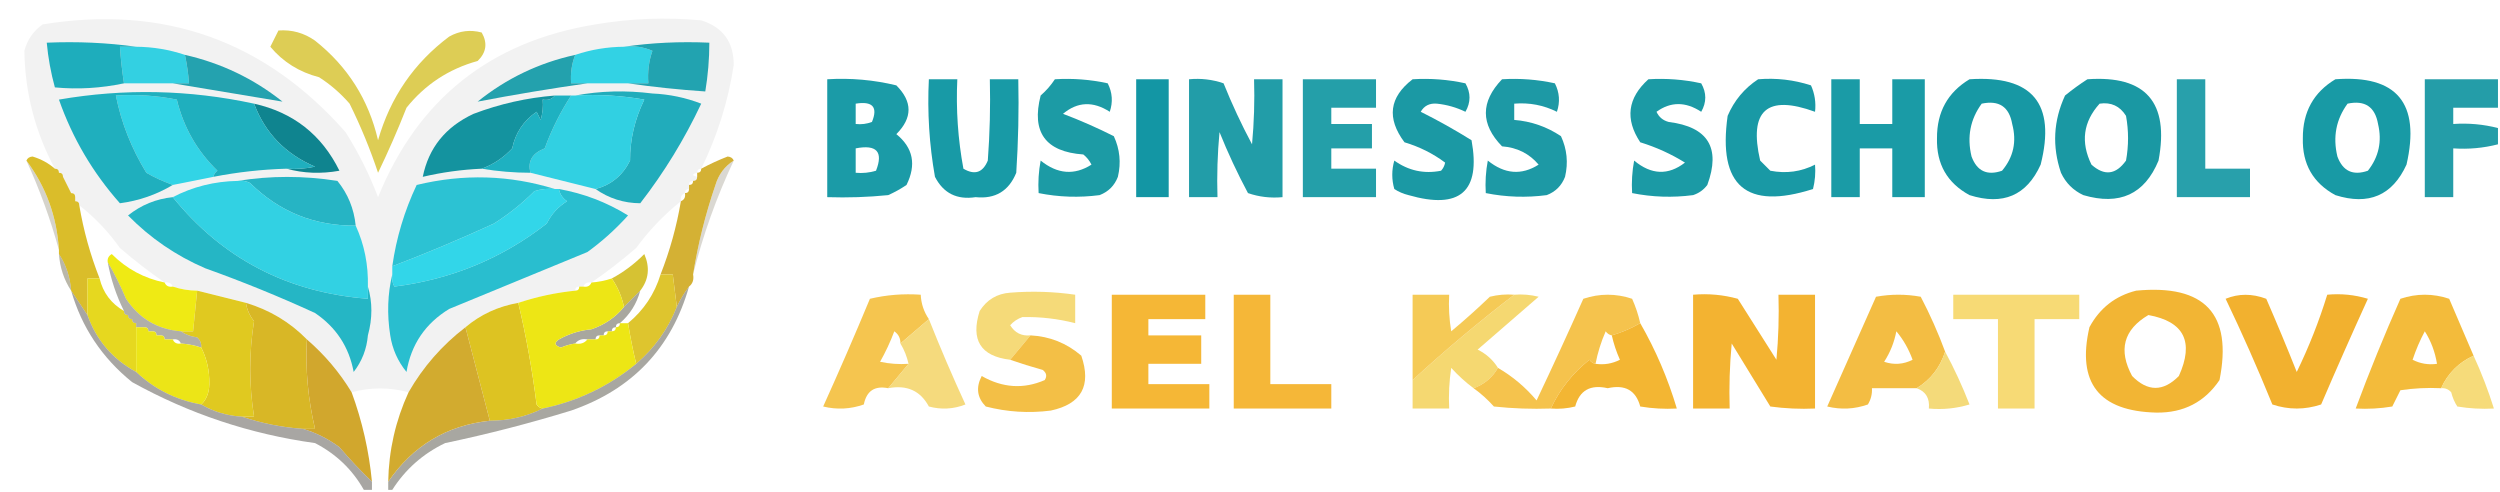 <?xml version="1.0" encoding="UTF-8"?> <svg xmlns="http://www.w3.org/2000/svg" xmlns:xlink="http://www.w3.org/1999/xlink" version="1.1" width="615px" height="121px" style="shape-rendering:geometricPrecision; text-rendering:geometricPrecision; image-rendering:optimizeQuality; fill-rule:evenodd; clip-rule:evenodd"><g><path style="opacity:0.051" fill="#000202" d="M 172.5,41.5 C 171.833,41.5 171.5,41.833 171.5,42.5C 170.167,42.833 170.167,43.167 171.5,43.5C 171.5,44.167 171.167,44.5 170.5,44.5C 169.833,44.5 169.5,44.833 169.5,45.5C 169.5,45.833 169.5,46.167 169.5,46.5C 168.833,46.5 168.5,46.833 168.5,47.5C 167.662,47.842 167.328,48.508 167.5,49.5C 163.336,52.832 159.669,56.665 156.5,61C 152.933,64.079 149.267,66.913 145.5,69.5C 144.508,69.328 143.842,69.662 143.5,70.5C 143.167,70.5 142.833,70.5 142.5,70.5C 141.833,70.5 141.5,70.833 141.5,71.5C 136.697,71.993 132.03,72.993 127.5,74.5C 122.557,75.361 118.224,77.361 114.5,80.5C 108.744,84.92 104.078,90.253 100.5,96.5C 95.819,95.238 91.152,95.238 86.5,96.5C 83.546,91.61 79.879,87.277 75.5,83.5C 71.333,79.244 66.333,76.244 60.5,74.5C 56.478,73.497 52.478,72.497 48.5,71.5C 46.435,71.483 44.435,71.15 42.5,70.5C 42.158,69.662 41.492,69.328 40.5,69.5C 36.733,66.913 33.067,64.079 29.5,61C 26.665,56.999 23.332,53.499 19.5,50.5C 19.5,49.833 19.167,49.5 18.5,49.5C 18.5,49.167 18.5,48.833 18.5,48.5C 18.5,47.833 18.167,47.5 17.5,47.5C 16.833,46.167 16.167,44.833 15.5,43.5C 15.5,42.833 15.167,42.5 14.5,42.5C 14.5,41.833 14.167,41.5 13.5,41.5C 8.636,32.414 6.136,22.747 6,12.5C 6.69,9.804 8.19,7.637 10.5,6C 40.318,1.159 65.151,9.993 85,32.5C 88.194,37.554 90.861,42.888 93,48.5C 102.821,24.356 120.654,10.189 146.5,6C 155.12,4.536 163.787,4.202 172.5,5C 177.846,6.684 180.513,10.351 180.5,16C 179.133,24.932 176.467,33.432 172.5,41.5 Z"></path></g><g><path style="opacity:0.862" fill="#15cbe0" d="M 33.5,11.5 C 37.618,11.53 41.618,12.197 45.5,13.5C 45.993,15.806 46.326,18.139 46.5,20.5C 45.167,20.5 43.833,20.5 42.5,20.5C 38.5,20.5 34.5,20.5 30.5,20.5C 30.037,17.518 29.704,14.518 29.5,11.5C 30.833,11.5 32.167,11.5 33.5,11.5 Z"></path></g><g><path style="opacity:0.865" fill="#15cde2" d="M 153.5,11.5 C 155.924,11.192 158.257,11.526 160.5,12.5C 159.607,15.084 159.274,17.751 159.5,20.5C 157.833,20.5 156.167,20.5 154.5,20.5C 151.167,20.5 147.833,20.5 144.5,20.5C 143.167,20.5 141.833,20.5 140.5,20.5C 140.298,18.05 140.631,15.717 141.5,13.5C 145.382,12.197 149.382,11.53 153.5,11.5 Z"></path></g><g><path style="opacity:0.905" fill="#0d9ba9" d="M 153.5,11.5 C 160.313,10.509 167.313,10.175 174.5,10.5C 174.495,14.534 174.162,18.534 173.5,22.5C 167,22.064 160.666,21.398 154.5,20.5C 156.167,20.5 157.833,20.5 159.5,20.5C 159.274,17.751 159.607,15.084 160.5,12.5C 158.257,11.526 155.924,11.192 153.5,11.5 Z"></path></g><g><path style="opacity:0.926" fill="#0fa8b8" d="M 33.5,11.5 C 32.167,11.5 30.833,11.5 29.5,11.5C 29.704,14.518 30.037,17.518 30.5,20.5C 24.822,21.704 19.156,22.037 13.5,21.5C 12.51,17.895 11.844,14.228 11.5,10.5C 19.019,10.175 26.352,10.508 33.5,11.5 Z"></path></g><g><path style="opacity:0.895" fill="#0d99a8" d="M 45.5,13.5 C 54.398,15.518 62.398,19.352 69.5,25C 60.43,23.488 51.43,21.988 42.5,20.5C 43.833,20.5 45.167,20.5 46.5,20.5C 46.326,18.139 45.993,15.806 45.5,13.5 Z"></path></g><g><path style="opacity:0.899" fill="#0d98a6" d="M 141.5,13.5 C 140.631,15.717 140.298,18.05 140.5,20.5C 141.833,20.5 143.167,20.5 144.5,20.5C 135.533,21.772 126.533,23.272 117.5,25C 124.577,19.295 132.577,15.462 141.5,13.5 Z"></path></g><g><path style="opacity:0.862" fill="#d8c53a" d="M 68.5,7.5 C 71.793,7.259 74.793,8.092 77.5,10C 85.526,16.359 90.692,24.526 93,34.5C 95.996,23.994 101.829,15.494 110.5,9C 113.03,7.578 115.697,7.245 118.5,8C 119.982,10.592 119.648,12.925 117.5,15C 110.416,16.957 104.583,20.79 100,26.5C 97.853,31.95 95.52,37.284 93,42.5C 91.057,36.672 88.724,31.005 86,25.5C 83.795,22.96 81.295,20.793 78.5,19C 73.618,17.735 69.618,15.235 66.5,11.5C 67.18,10.14 67.847,8.807 68.5,7.5 Z"></path></g><g><path style="opacity:0.948" fill="#0f96a2" d="M 203.5,19.5 C 209.262,19.149 214.928,19.649 220.5,21C 224.5,25 224.5,29 220.5,33C 224.638,36.353 225.471,40.52 223,45.5C 221.581,46.46 220.081,47.294 218.5,48C 213.511,48.499 208.511,48.666 203.5,48.5C 203.5,38.833 203.5,29.167 203.5,19.5 Z M 210.5,25.5 C 214.676,24.831 216.009,26.331 214.5,30C 213.207,30.49 211.873,30.657 210.5,30.5C 210.5,28.833 210.5,27.167 210.5,25.5 Z M 210.5,36.5 C 215.667,35.492 217.334,37.325 215.5,42C 213.866,42.493 212.199,42.66 210.5,42.5C 210.5,40.5 210.5,38.5 210.5,36.5 Z"></path></g><g><path style="opacity:0.945" fill="#0f95a0" d="M 259.5,19.5 C 263.902,19.228 268.235,19.561 272.5,20.5C 273.647,22.765 273.814,25.098 273,27.5C 268.896,24.844 265.063,25.011 261.5,28C 265.743,29.606 269.91,31.439 274,33.5C 275.483,36.702 275.817,40.036 275,43.5C 274.167,45.667 272.667,47.167 270.5,48C 265.463,48.663 260.463,48.496 255.5,47.5C 255.336,44.813 255.503,42.146 256,39.5C 260.127,42.839 264.294,43.172 268.5,40.5C 268.023,39.522 267.357,38.689 266.5,38C 257.176,37.347 253.676,32.513 256,23.5C 257.376,22.295 258.542,20.962 259.5,19.5 Z"></path></g><g><path style="opacity:0.952" fill="#1094a0" d="M 347.5,19.5 C 351.902,19.228 356.235,19.561 360.5,20.5C 361.833,22.833 361.833,25.167 360.5,27.5C 358.283,26.428 355.95,25.761 353.5,25.5C 351.681,25.342 350.348,26.009 349.5,27.5C 353.742,29.613 357.908,31.947 362,34.5C 364.305,47.134 359.139,51.634 346.5,48C 345.234,47.691 344.067,47.191 343,46.5C 342.333,44.167 342.333,41.833 343,39.5C 346.479,41.994 350.313,42.827 354.5,42C 355.022,41.439 355.355,40.772 355.5,40C 352.532,37.777 349.198,36.11 345.5,35C 341.083,29.087 341.75,23.921 347.5,19.5 Z"></path></g><g><path style="opacity:0.942" fill="#1094a0" d="M 369.5,19.5 C 373.902,19.228 378.235,19.561 382.5,20.5C 383.647,22.765 383.814,25.098 383,27.5C 379.715,25.863 376.215,25.196 372.5,25.5C 372.5,26.833 372.5,28.167 372.5,29.5C 376.685,29.837 380.519,31.171 384,33.5C 385.483,36.702 385.817,40.036 385,43.5C 384.167,45.667 382.667,47.167 380.5,48C 375.463,48.663 370.463,48.496 365.5,47.5C 365.336,44.813 365.503,42.146 366,39.5C 370.127,42.839 374.294,43.172 378.5,40.5C 376.205,37.779 373.205,36.279 369.5,36C 364.195,30.546 364.195,25.046 369.5,19.5 Z"></path></g><g><path style="opacity:0.949" fill="#0f95a0" d="M 405.5,19.5 C 409.902,19.228 414.235,19.561 418.5,20.5C 419.833,22.833 419.833,25.167 418.5,27.5C 414.654,24.977 410.987,24.977 407.5,27.5C 408.09,28.799 409.09,29.632 410.5,30C 420.187,31.211 423.354,36.377 420,45.5C 419.097,46.701 417.931,47.535 416.5,48C 411.463,48.663 406.463,48.496 401.5,47.5C 401.336,44.813 401.503,42.146 402,39.5C 406.216,43.022 410.383,43.189 414.5,40C 411.11,37.89 407.443,36.223 403.5,35C 399.717,29.29 400.383,24.123 405.5,19.5 Z"></path></g><g><path style="opacity:0.954" fill="#0f95a1" d="M 432.5,19.5 C 436.967,19.133 441.3,19.633 445.5,21C 446.423,23.041 446.756,25.207 446.5,27.5C 434.653,23.18 430.153,27.18 433,39.5C 433.833,40.333 434.667,41.167 435.5,42C 439.405,42.751 443.071,42.251 446.5,40.5C 446.662,42.527 446.495,44.527 446,46.5C 429.566,51.74 422.566,45.74 425,28.5C 426.614,24.723 429.114,21.723 432.5,19.5 Z"></path></g><g><path style="opacity:0.961" fill="#0f95a1" d="M 484.5,19.5 C 499.974,18.473 505.807,25.473 502,40.5C 498.571,48.1 492.738,50.6 484.5,48C 479.005,45.016 476.338,40.349 476.5,34C 476.467,27.557 479.134,22.724 484.5,19.5 Z M 487.5,25.5 C 491.757,24.597 494.257,26.264 495,30.5C 496.151,34.829 495.318,38.662 492.5,42C 488.834,43.271 486.334,42.104 485,38.5C 483.842,33.694 484.676,29.36 487.5,25.5 Z"></path></g><g><path style="opacity:0.957" fill="#10939f" d="M 513.5,19.5 C 527.853,18.485 533.686,25.152 531,39.5C 527.586,47.785 521.419,50.619 512.5,48C 510,46.833 508.167,45 507,42.5C 504.801,36.024 505.135,29.691 508,23.5C 509.812,22.023 511.645,20.69 513.5,19.5 Z M 516.5,25.5 C 519.325,25.081 521.491,26.081 523,28.5C 523.667,32.167 523.667,35.833 523,39.5C 520.504,43.002 517.671,43.335 514.5,40.5C 511.798,34.976 512.464,29.976 516.5,25.5 Z"></path></g><g><path style="opacity:0.958" fill="#0f96a2" d="M 574.5,19.5 C 589.642,18.373 595.475,25.373 592,40.5C 588.527,48.095 582.694,50.595 574.5,48C 569.003,45.012 566.337,40.346 566.5,34C 566.466,27.56 569.132,22.727 574.5,19.5 Z M 577.5,25.5 C 581.757,24.597 584.257,26.264 585,30.5C 586.011,34.781 585.177,38.614 582.5,42C 578.834,43.271 576.334,42.104 575,38.5C 573.842,33.694 574.676,29.36 577.5,25.5 Z"></path></g><g><path style="opacity:0.96" fill="#0f96a2" d="M 228.5,19.5 C 230.833,19.5 233.167,19.5 235.5,19.5C 235.152,26.906 235.652,34.239 237,41.5C 239.776,43.14 241.776,42.473 243,39.5C 243.5,32.842 243.666,26.175 243.5,19.5C 245.833,19.5 248.167,19.5 250.5,19.5C 250.666,27.174 250.5,34.841 250,42.5C 248.169,46.997 244.836,48.997 240,48.5C 235.408,49.204 232.075,47.538 230,43.5C 228.599,35.585 228.099,27.585 228.5,19.5 Z"></path></g><g><path style="opacity:0.978" fill="#0f94a2" d="M 279.5,19.5 C 282.167,19.5 284.833,19.5 287.5,19.5C 287.5,29.167 287.5,38.833 287.5,48.5C 284.833,48.5 282.167,48.5 279.5,48.5C 279.5,38.833 279.5,29.167 279.5,19.5 Z"></path></g><g><path style="opacity:0.919" fill="#1095a1" d="M 292.5,19.5 C 295.448,19.223 298.281,19.556 301,20.5C 303.06,25.62 305.393,30.62 308,35.5C 308.499,30.177 308.666,24.844 308.5,19.5C 310.833,19.5 313.167,19.5 315.5,19.5C 315.5,29.167 315.5,38.833 315.5,48.5C 312.552,48.777 309.719,48.444 307,47.5C 304.393,42.62 302.06,37.62 300,32.5C 299.501,37.823 299.334,43.156 299.5,48.5C 297.167,48.5 294.833,48.5 292.5,48.5C 292.5,38.833 292.5,29.167 292.5,19.5 Z"></path></g><g><path style="opacity:0.908" fill="#0f96a1" d="M 320.5,19.5 C 326.5,19.5 332.5,19.5 338.5,19.5C 338.5,21.833 338.5,24.167 338.5,26.5C 334.833,26.5 331.167,26.5 327.5,26.5C 327.5,27.833 327.5,29.167 327.5,30.5C 330.833,30.5 334.167,30.5 337.5,30.5C 337.5,32.5 337.5,34.5 337.5,36.5C 334.167,36.5 330.833,36.5 327.5,36.5C 327.5,38.167 327.5,39.833 327.5,41.5C 331.167,41.5 334.833,41.5 338.5,41.5C 338.5,43.833 338.5,46.167 338.5,48.5C 332.5,48.5 326.5,48.5 320.5,48.5C 320.5,38.833 320.5,29.167 320.5,19.5 Z"></path></g><g><path style="opacity:0.951" fill="#0f96a2" d="M 450.5,19.5 C 452.833,19.5 455.167,19.5 457.5,19.5C 457.5,23.167 457.5,26.833 457.5,30.5C 460.167,30.5 462.833,30.5 465.5,30.5C 465.5,26.833 465.5,23.167 465.5,19.5C 468.167,19.5 470.833,19.5 473.5,19.5C 473.5,29.167 473.5,38.833 473.5,48.5C 470.833,48.5 468.167,48.5 465.5,48.5C 465.5,44.5 465.5,40.5 465.5,36.5C 462.833,36.5 460.167,36.5 457.5,36.5C 457.5,40.5 457.5,44.5 457.5,48.5C 455.167,48.5 452.833,48.5 450.5,48.5C 450.5,38.833 450.5,29.167 450.5,19.5 Z"></path></g><g><path style="opacity:0.891" fill="#0f95a1" d="M 535.5,19.5 C 537.833,19.5 540.167,19.5 542.5,19.5C 542.5,26.833 542.5,34.167 542.5,41.5C 546.167,41.5 549.833,41.5 553.5,41.5C 553.5,43.833 553.5,46.167 553.5,48.5C 547.5,48.5 541.5,48.5 535.5,48.5C 535.5,38.833 535.5,29.167 535.5,19.5 Z"></path></g><g><path style="opacity:0.913" fill="#1094a0" d="M 614.5,19.5 C 614.5,21.833 614.5,24.167 614.5,26.5C 610.833,26.5 607.167,26.5 603.5,26.5C 603.5,27.833 603.5,29.167 603.5,30.5C 607.269,30.244 610.936,30.577 614.5,31.5C 614.5,32.833 614.5,34.167 614.5,35.5C 610.936,36.423 607.269,36.756 603.5,36.5C 603.5,40.5 603.5,44.5 603.5,48.5C 601.167,48.5 598.833,48.5 596.5,48.5C 596.5,38.833 596.5,29.167 596.5,19.5C 602.5,19.5 608.5,19.5 614.5,19.5 Z"></path></g><g><path style="opacity:0.917" fill="#0fa6b6" d="M 141.5,23.5 C 147.653,22.347 153.986,22.18 160.5,23C 164.656,23.184 168.656,24.018 172.5,25.5C 168.378,34.251 163.378,42.418 157.5,50C 153.455,49.975 149.788,48.808 146.5,46.5C 150.362,45.476 153.195,43.143 155,39.5C 154.967,34.387 156.133,29.387 158.5,24.5C 152.872,23.505 147.206,23.171 141.5,23.5 Z"></path></g><g><path style="opacity:0.972" fill="#09818c" d="M 62.5,25.5 C 72.144,27.653 79.144,33.153 83.5,42C 78.98,42.814 74.646,42.647 70.5,41.5C 72.857,41.663 75.19,41.497 77.5,41C 70.222,37.892 65.222,32.725 62.5,25.5 Z"></path></g><g><path style="opacity:0.871" fill="#16cfe4" d="M 52.5,43.5 C 49.167,44.167 45.833,44.833 42.5,45.5C 39.931,44.55 37.764,43.55 36,42.5C 32.333,36.519 29.833,30.186 28.5,23.5C 33.544,23.172 38.544,23.506 43.5,24.5C 45.162,31.328 48.495,37.161 53.5,42C 52.944,42.383 52.611,42.883 52.5,43.5 Z"></path></g><g><path style="opacity:0.87" fill="#15cbe0" d="M 140.5,23.5 C 140.833,23.5 141.167,23.5 141.5,23.5C 147.206,23.171 152.872,23.505 158.5,24.5C 156.133,29.387 154.967,34.387 155,39.5C 153.195,43.143 150.362,45.476 146.5,46.5C 141.146,45.162 135.813,43.828 130.5,42.5C 129.74,39.708 130.906,37.708 134,36.5C 135.706,31.847 137.872,27.514 140.5,23.5 Z"></path></g><g><path style="opacity:0.927" fill="#10aaba" d="M 62.5,25.5 C 65.222,32.725 70.222,37.892 77.5,41C 75.19,41.497 72.857,41.663 70.5,41.5C 64.428,41.676 58.428,42.343 52.5,43.5C 52.611,42.883 52.944,42.383 53.5,42C 48.495,37.161 45.162,31.328 43.5,24.5C 38.544,23.506 33.544,23.172 28.5,23.5C 29.833,30.186 32.333,36.519 36,42.5C 37.764,43.55 39.931,44.55 42.5,45.5C 38.48,47.896 34.147,49.396 29.5,50C 22.82,42.471 17.82,33.971 14.5,24.5C 30.56,21.725 46.56,22.059 62.5,25.5 Z"></path></g><g><path style="opacity:0.957" fill="#0b8f9c" d="M 136.5,23.5 C 135.791,24.404 134.791,24.737 133.5,24.5C 133.66,26.199 133.494,27.866 133,29.5C 132.667,28.833 132.333,28.167 132,27.5C 128.793,29.705 126.793,32.705 126,36.5C 123.83,38.823 121.33,40.49 118.5,41.5C 113.566,41.72 108.733,42.387 104,43.5C 105.442,36.367 109.609,31.2 116.5,28C 122.962,25.551 129.629,24.051 136.5,23.5 Z"></path></g><g><path style="opacity:0.933" fill="#10acbd" d="M 136.5,23.5 C 137.833,23.5 139.167,23.5 140.5,23.5C 137.872,27.514 135.706,31.847 134,36.5C 130.906,37.708 129.74,39.708 130.5,42.5C 126.466,42.495 122.466,42.162 118.5,41.5C 121.33,40.49 123.83,38.823 126,36.5C 126.793,32.705 128.793,29.705 132,27.5C 132.333,28.167 132.667,28.833 133,29.5C 133.494,27.866 133.66,26.199 133.5,24.5C 134.791,24.737 135.791,24.404 136.5,23.5 Z"></path></g><g><path style="opacity:0.31" fill="#898270" d="M 180.5,39.5 C 176.241,48.555 172.908,57.888 170.5,67.5C 171.703,60.023 173.536,52.69 176,45.5C 176.792,42.894 178.292,40.894 180.5,39.5 Z"></path></g><g><path style="opacity:0.365" fill="#8d8672" d="M 6.5,39.5 C 11.317,45.941 13.983,53.275 14.5,61.5C 12.453,54.034 9.787,46.701 6.5,39.5 Z"></path></g><g><path style="opacity:0.882" fill="#13bccf" d="M 136.5,46.5 C 134.801,46.34 133.134,46.507 131.5,47C 128.455,50.047 125.122,52.713 121.5,55C 113.185,58.819 104.852,62.319 96.5,65.5C 97.489,58.532 99.489,51.865 102.5,45.5C 114.042,42.712 125.375,43.045 136.5,46.5 Z"></path></g><g><path style="opacity:0.969" fill="#d9bc25" d="M 6.5,39.5 C 6.735,38.903 7.235,38.57 8,38.5C 10.085,39.124 11.918,40.124 13.5,41.5C 14.167,41.5 14.5,41.833 14.5,42.5C 15.167,42.5 15.5,42.833 15.5,43.5C 16.167,44.833 16.833,46.167 17.5,47.5C 18.167,47.5 18.5,47.833 18.5,48.5C 18.5,48.833 18.5,49.167 18.5,49.5C 19.167,49.5 19.5,49.833 19.5,50.5C 20.55,56.704 22.217,62.704 24.5,68.5C 23.5,68.5 22.5,68.5 21.5,68.5C 21.5,71.5 21.5,74.5 21.5,77.5C 20.167,75.5 18.833,73.5 17.5,71.5C 17.253,68.146 16.253,65.146 14.5,62.5C 14.5,62.167 14.5,61.833 14.5,61.5C 13.983,53.275 11.317,45.941 6.5,39.5 Z"></path></g><g><path style="opacity:0.963" fill="#d2ae2d" d="M 180.5,39.5 C 178.292,40.894 176.792,42.894 176,45.5C 173.536,52.69 171.703,60.023 170.5,67.5C 170.737,68.791 170.404,69.791 169.5,70.5C 168.313,72.073 167.313,73.739 166.5,75.5C 166.167,72.833 165.833,70.167 165.5,67.5C 164.5,67.5 163.5,67.5 162.5,67.5C 164.786,61.693 166.452,55.693 167.5,49.5C 168.338,49.158 168.672,48.492 168.5,47.5C 169.167,47.5 169.5,47.167 169.5,46.5C 169.5,46.167 169.5,45.833 169.5,45.5C 170.167,45.5 170.5,45.167 170.5,44.5C 171.167,44.5 171.5,44.167 171.5,43.5C 171.5,43.167 171.5,42.833 171.5,42.5C 172.167,42.5 172.5,42.167 172.5,41.5C 174.581,40.377 176.747,39.377 179,38.5C 179.765,38.57 180.265,38.903 180.5,39.5 Z"></path></g><g><path style="opacity:0.902" fill="#10adbe" d="M 58.5,44.5 C 66.526,43.198 74.692,43.198 83,44.5C 85.582,47.671 87.082,51.338 87.5,55.5C 77.365,55.598 68.699,52.098 61.5,45C 60.552,44.517 59.552,44.35 58.5,44.5 Z"></path></g><g><path style="opacity:0.897" fill="#12b8cb" d="M 137.5,46.5 C 143.595,47.587 149.262,49.753 154.5,53C 151.465,56.37 148.132,59.37 144.5,62C 133.167,66.667 121.833,71.333 110.5,76C 104.629,79.578 101.129,84.745 100,91.5C 97.854,88.874 96.521,85.874 96,82.5C 95.184,77.316 95.35,72.316 96.5,67.5C 96.35,68.552 96.517,69.552 97,70.5C 111.024,68.73 123.524,63.563 134.5,55C 135.641,52.692 137.308,50.859 139.5,49.5C 138.388,48.735 137.721,47.735 137.5,46.5 Z"></path></g><g><path style="opacity:0.868" fill="#16d3e8" d="M 136.5,46.5 C 136.833,46.5 137.167,46.5 137.5,46.5C 137.721,47.735 138.388,48.735 139.5,49.5C 137.308,50.859 135.641,52.692 134.5,55C 123.524,63.563 111.024,68.73 97,70.5C 96.517,69.552 96.35,68.552 96.5,67.5C 96.5,66.833 96.5,66.167 96.5,65.5C 104.852,62.319 113.185,58.819 121.5,55C 125.122,52.713 128.455,50.047 131.5,47C 133.134,46.507 134.801,46.34 136.5,46.5 Z"></path></g><g><path style="opacity:0.908" fill="#11b0c1" d="M 42.5,48.5 C 54.717,63.612 70.717,71.946 90.5,73.5C 90.5,72.5 90.5,71.5 90.5,70.5C 91.647,74.339 91.647,78.339 90.5,82.5C 90.213,85.865 89.046,88.865 87,91.5C 85.871,85.364 82.705,80.531 77.5,77C 68.661,72.942 59.661,69.276 50.5,66C 43.299,62.902 36.965,58.569 31.5,53C 34.726,50.425 38.393,48.925 42.5,48.5 Z"></path></g><g><path style="opacity:0.865" fill="#15cce1" d="M 58.5,44.5 C 59.552,44.35 60.552,44.517 61.5,45C 68.699,52.098 77.365,55.598 87.5,55.5C 89.631,60.152 90.631,65.152 90.5,70.5C 90.5,71.5 90.5,72.5 90.5,73.5C 70.717,71.946 54.717,63.612 42.5,48.5C 47.422,45.936 52.755,44.603 58.5,44.5 Z"></path></g><g><path style="opacity:0.96" fill="#d4bf2b" d="M 157.5,71.5 C 156.167,72.833 154.833,74.167 153.5,75.5C 152.945,72.904 151.945,70.571 150.5,68.5C 153.407,66.941 156.074,64.941 158.5,62.5C 159.93,65.809 159.596,68.809 157.5,71.5 Z"></path></g><g><path style="opacity:0.573" fill="#86816a" d="M 14.5,62.5 C 16.253,65.146 17.253,68.146 17.5,71.5C 15.748,68.854 14.748,65.854 14.5,62.5 Z"></path></g><g><path style="opacity:0.925" fill="#f4d76e" d="M 253.5,82.5 C 251.833,84.5 250.167,86.5 248.5,88.5C 241.228,87.641 238.728,83.641 241,76.5C 242.762,73.732 245.262,72.232 248.5,72C 253.846,71.568 259.18,71.734 264.5,72.5C 264.5,74.833 264.5,77.167 264.5,79.5C 260.208,78.406 255.874,77.906 251.5,78C 250.328,78.419 249.328,79.085 248.5,80C 249.653,81.883 251.319,82.716 253.5,82.5 Z"></path></g><g><path style="opacity:0.916" fill="#f4b127" d="M 303.5,72.5 C 306.5,72.5 309.5,72.5 312.5,72.5C 312.5,79.833 312.5,87.167 312.5,94.5C 317.5,94.5 322.5,94.5 327.5,94.5C 327.5,96.5 327.5,98.5 327.5,100.5C 319.5,100.5 311.5,100.5 303.5,100.5C 303.5,91.167 303.5,81.833 303.5,72.5 Z"></path></g><g><path style="opacity:0.946" fill="#f3ba39" d="M 478.5,86.5 C 477.275,90.388 474.941,93.388 471.5,95.5C 467.833,95.5 464.167,95.5 460.5,95.5C 460.579,96.93 460.246,98.264 459.5,99.5C 456.216,100.657 452.882,100.824 449.5,100C 453.5,91 457.5,82 461.5,73C 465.167,72.333 468.833,72.333 472.5,73C 474.793,77.382 476.793,81.882 478.5,86.5 Z M 466.5,81.5 C 468.19,83.504 469.524,85.837 470.5,88.5C 468.235,89.647 465.902,89.814 463.5,89C 464.991,86.692 465.991,84.192 466.5,81.5 Z"></path></g><g><path style="opacity:0.948" fill="#f6d86e" d="M 480.5,72.5 C 490.833,72.5 501.167,72.5 511.5,72.5C 511.5,74.5 511.5,76.5 511.5,78.5C 507.833,78.5 504.167,78.5 500.5,78.5C 500.5,85.833 500.5,93.167 500.5,100.5C 497.5,100.5 494.5,100.5 491.5,100.5C 491.5,93.167 491.5,85.833 491.5,78.5C 487.833,78.5 484.167,78.5 480.5,78.5C 480.5,76.5 480.5,74.5 480.5,72.5 Z"></path></g><g><path style="opacity:0.944" fill="#f1ad23" d="M 547.5,73.5 C 550.687,72.194 554.02,72.194 557.5,73.5C 560.098,79.46 562.598,85.46 565,91.5C 568,85.329 570.5,78.996 572.5,72.5C 575.898,72.18 579.232,72.513 582.5,73.5C 578.57,82.125 574.736,90.792 571,99.5C 567,100.833 563,100.833 559,99.5C 555.391,90.626 551.558,81.959 547.5,73.5 Z"></path></g><g><path style="opacity:0.975" fill="#f3b937" d="M 608.5,87.5 C 604.855,89.145 602.188,91.812 600.5,95.5C 597.15,95.335 593.817,95.502 590.5,96C 589.833,97.333 589.167,98.667 588.5,100C 585.518,100.498 582.518,100.665 579.5,100.5C 582.871,91.418 586.538,82.418 590.5,73.5C 594.5,72.167 598.5,72.167 602.5,73.5C 604.515,78.192 606.515,82.859 608.5,87.5 Z M 596.5,81.5 C 598.02,83.89 599.02,86.557 599.5,89.5C 597.396,89.799 595.396,89.466 593.5,88.5C 594.312,86.055 595.312,83.722 596.5,81.5 Z"></path></g><g><path style="opacity:0.95" fill="#ddc324" d="M 162.5,67.5 C 163.5,67.5 164.5,67.5 165.5,67.5C 165.833,70.167 166.167,72.833 166.5,75.5C 164.323,81.007 160.99,85.674 156.5,89.5C 155.706,86.198 155.04,82.865 154.5,79.5C 158.369,76.298 161.036,72.298 162.5,67.5 Z"></path></g><g><path style="opacity:1" fill="#efea14" d="M 40.5,69.5 C 40.842,70.338 41.508,70.672 42.5,70.5C 44.435,71.15 46.435,71.483 48.5,71.5C 48.167,74.833 47.833,78.167 47.5,81.5C 46.5,81.5 45.5,81.5 44.5,81.5C 38.748,81.037 34.248,78.371 31,73.5C 29.641,70.276 28.141,67.276 26.5,64.5C 26.369,63.624 26.703,62.957 27.5,62.5C 31.139,66.142 35.472,68.475 40.5,69.5 Z"></path></g><g><path style="opacity:0.999" fill="#e0c920" d="M 48.5,71.5 C 52.478,72.497 56.478,73.497 60.5,74.5C 60.751,76.17 61.418,77.67 62.5,79C 61.246,86.79 61.246,94.623 62.5,102.5C 61.5,102.5 60.5,102.5 59.5,102.5C 55.838,102.277 52.505,101.277 49.5,99.5C 50.777,98.306 51.444,96.64 51.5,94.5C 51.553,91.215 50.886,88.215 49.5,85.5C 49.586,84.504 49.252,83.671 48.5,83C 46.942,82.79 45.608,82.29 44.5,81.5C 45.5,81.5 46.5,81.5 47.5,81.5C 47.833,78.167 48.167,74.833 48.5,71.5 Z"></path></g><g><path style="opacity:0.986" fill="#f5d870" d="M 372.5,72.5 C 374.527,72.338 376.527,72.504 378.5,73C 373.5,77.333 368.5,81.667 363.5,86C 365.618,87.049 367.284,88.549 368.5,90.5C 367.089,92.914 365.089,94.581 362.5,95.5C 360.537,94.04 358.704,92.373 357,90.5C 356.502,93.817 356.335,97.15 356.5,100.5C 353.5,100.5 350.5,100.5 347.5,100.5C 347.5,98.167 347.5,95.833 347.5,93.5C 355.565,86.094 363.899,79.094 372.5,72.5 Z"></path></g><g><path style="opacity:0.983" fill="#e6d71c" d="M 24.5,68.5 C 25.353,72.02 27.353,74.687 30.5,76.5C 30.5,77.167 30.833,77.5 31.5,77.5C 31.5,78.167 31.833,78.5 32.5,78.5C 32.5,79.167 32.833,79.5 33.5,79.5C 33.5,79.833 33.5,80.167 33.5,80.5C 33.5,84.167 33.5,87.833 33.5,91.5C 27.716,88.382 23.716,83.715 21.5,77.5C 21.5,74.5 21.5,71.5 21.5,68.5C 22.5,68.5 23.5,68.5 24.5,68.5 Z"></path></g><g><path style="opacity:0.61" fill="#7e7d75" d="M 26.5,64.5 C 28.141,67.276 29.641,70.276 31,73.5C 34.248,78.371 38.748,81.037 44.5,81.5C 45.608,82.29 46.942,82.79 48.5,83C 49.252,83.671 49.586,84.504 49.5,85.5C 47.883,84.962 46.216,84.629 44.5,84.5C 44.158,83.662 43.492,83.328 42.5,83.5C 41.833,83.5 41.167,83.5 40.5,83.5C 40.5,82.833 40.167,82.5 39.5,82.5C 39.167,82.5 38.833,82.5 38.5,82.5C 38.5,81.833 38.167,81.5 37.5,81.5C 37.167,81.5 36.833,81.5 36.5,81.5C 36.5,80.833 36.167,80.5 35.5,80.5C 34.833,80.5 34.167,80.5 33.5,80.5C 33.5,80.167 33.5,79.833 33.5,79.5C 32.833,79.5 32.5,79.167 32.5,78.5C 31.833,78.5 31.5,78.167 31.5,77.5C 30.833,77.5 30.5,77.167 30.5,76.5C 28.601,72.699 27.268,68.699 26.5,64.5 Z"></path></g><g><path style="opacity:0.7" fill="#838277" d="M 157.5,71.5 C 156.651,74.681 154.985,77.348 152.5,79.5C 151.833,79.5 151.5,79.833 151.5,80.5C 150.833,80.5 150.5,80.833 150.5,81.5C 150.167,81.5 149.833,81.5 149.5,81.5C 148.833,81.5 148.5,81.833 148.5,82.5C 148.167,82.5 147.833,82.5 147.5,82.5C 146.833,82.5 146.5,82.833 146.5,83.5C 145.833,83.5 145.167,83.5 144.5,83.5C 143.209,83.263 142.209,83.596 141.5,84.5C 140.305,84.677 139.138,85.011 138,85.5C 136.392,85.026 136.226,84.359 137.5,83.5C 139.982,82.103 142.648,81.269 145.5,81C 148.756,79.884 151.422,78.051 153.5,75.5C 154.833,74.167 156.167,72.833 157.5,71.5 Z"></path></g><g><path style="opacity:0.998" fill="#ddc322" d="M 127.5,74.5 C 129.445,82.73 130.945,91.063 132,99.5C 132.383,100.056 132.883,100.389 133.5,100.5C 129.503,102.489 125.17,103.489 120.5,103.5C 118.49,95.76 116.49,88.093 114.5,80.5C 118.224,77.361 122.557,75.361 127.5,74.5 Z"></path></g><g><path style="opacity:0.978" fill="#f5c953" d="M 372.5,72.5 C 363.899,79.094 355.565,86.094 347.5,93.5C 347.5,86.5 347.5,79.5 347.5,72.5C 350.5,72.5 353.5,72.5 356.5,72.5C 356.335,75.518 356.502,78.518 357,81.5C 360.261,78.784 363.428,75.951 366.5,73C 368.473,72.504 370.473,72.338 372.5,72.5 Z"></path></g><g><path style="opacity:0.929" fill="#f4b127" d="M 273.5,72.5 C 281.167,72.5 288.833,72.5 296.5,72.5C 296.5,74.5 296.5,76.5 296.5,78.5C 291.833,78.5 287.167,78.5 282.5,78.5C 282.5,79.833 282.5,81.167 282.5,82.5C 286.833,82.5 291.167,82.5 295.5,82.5C 295.5,84.833 295.5,87.167 295.5,89.5C 291.167,89.5 286.833,89.5 282.5,89.5C 282.5,91.167 282.5,92.833 282.5,94.5C 287.5,94.5 292.5,94.5 297.5,94.5C 297.5,96.5 297.5,98.5 297.5,100.5C 289.5,100.5 281.5,100.5 273.5,100.5C 273.5,91.167 273.5,81.833 273.5,72.5 Z"></path></g><g><path style="opacity:0.938" fill="#f3af25" d="M 416.5,72.5 C 420.226,72.177 423.893,72.511 427.5,73.5C 430.667,78.5 433.833,83.5 437,88.5C 437.499,83.177 437.666,77.844 437.5,72.5C 440.5,72.5 443.5,72.5 446.5,72.5C 446.5,81.833 446.5,91.167 446.5,100.5C 442.818,100.665 439.152,100.499 435.5,100C 432.333,94.833 429.167,89.667 426,84.5C 425.501,89.823 425.334,95.156 425.5,100.5C 422.5,100.5 419.5,100.5 416.5,100.5C 416.5,91.167 416.5,81.833 416.5,72.5 Z"></path></g><g><path style="opacity:0.935" fill="#f4c144" d="M 228.5,78.5 C 226.167,80.5 223.833,82.5 221.5,84.5C 221.539,83.244 221.039,82.244 220,81.5C 219.023,84.102 217.856,86.602 216.5,89C 218.81,89.497 221.143,89.663 223.5,89.5C 221.833,91.5 220.167,93.5 218.5,95.5C 215.167,94.833 213.167,96.167 212.5,99.5C 209.216,100.657 205.882,100.824 202.5,100C 206.462,91.24 210.296,82.407 214,73.5C 218.066,72.536 222.233,72.203 226.5,72.5C 226.604,74.703 227.27,76.703 228.5,78.5 Z"></path></g><g><path style="opacity:1" fill="#d8b726" d="M 60.5,74.5 C 66.333,76.244 71.333,79.244 75.5,83.5C 75.097,90.817 75.764,98.15 77.5,105.5C 76.5,105.5 75.5,105.5 74.5,105.5C 69.256,105.118 64.256,104.118 59.5,102.5C 60.5,102.5 61.5,102.5 62.5,102.5C 61.246,94.623 61.246,86.79 62.5,79C 61.418,77.67 60.751,76.17 60.5,74.5 Z"></path></g><g><path style="opacity:0.965" fill="#f2b32e" d="M 525.5,71.5 C 542.41,69.9 549.243,77.233 546,93.5C 542.336,98.916 537.169,101.583 530.5,101.5C 516.351,101.18 510.851,94.18 514,80.5C 516.542,75.785 520.376,72.785 525.5,71.5 Z M 528.5,77.5 C 537.3,79.097 539.8,84.097 536,92.5C 532.162,96.391 528.329,96.391 524.5,92.5C 521.057,86.11 522.391,81.11 528.5,77.5 Z"></path></g><g><path style="opacity:0.948" fill="#f4c044" d="M 403.5,79.5 C 401.287,80.773 398.954,81.773 396.5,82.5C 395.883,82.389 395.383,82.056 395,81.5C 393.864,84.096 393.031,86.763 392.5,89.5C 391.883,89.389 391.383,89.056 391,88.5C 386.857,91.8 383.691,95.8 381.5,100.5C 376.821,100.666 372.155,100.499 367.5,100C 365.937,98.264 364.27,96.764 362.5,95.5C 365.089,94.581 367.089,92.914 368.5,90.5C 372.086,92.58 375.253,95.246 378,98.5C 381.923,90.243 385.756,81.91 389.5,73.5C 393.5,72.167 397.5,72.167 401.5,73.5C 402.372,75.45 403.039,77.45 403.5,79.5 Z"></path></g><g><path style="opacity:0.99" fill="#ede614" d="M 150.5,68.5 C 151.945,70.571 152.945,72.904 153.5,75.5C 151.422,78.051 148.756,79.884 145.5,81C 142.648,81.269 139.982,82.103 137.5,83.5C 136.226,84.359 136.392,85.026 138,85.5C 139.138,85.011 140.305,84.677 141.5,84.5C 142.791,84.737 143.791,84.404 144.5,83.5C 145.167,83.5 145.833,83.5 146.5,83.5C 147.167,83.5 147.5,83.167 147.5,82.5C 147.833,82.5 148.167,82.5 148.5,82.5C 149.167,82.5 149.5,82.167 149.5,81.5C 149.833,81.5 150.167,81.5 150.5,81.5C 151.167,81.5 151.5,81.167 151.5,80.5C 152.167,80.5 152.5,80.167 152.5,79.5C 153.167,79.5 153.833,79.5 154.5,79.5C 155.04,82.865 155.706,86.198 156.5,89.5C 149.771,95.03 142.104,98.697 133.5,100.5C 132.883,100.389 132.383,100.056 132,99.5C 130.945,91.063 129.445,82.73 127.5,74.5C 132.03,72.993 136.697,71.993 141.5,71.5C 142.167,71.5 142.5,71.167 142.5,70.5C 142.833,70.5 143.167,70.5 143.5,70.5C 144.492,70.672 145.158,70.338 145.5,69.5C 147.216,69.371 148.883,69.038 150.5,68.5 Z"></path></g><g><path style="opacity:1" fill="#ece517" d="M 33.5,80.5 C 34.167,80.5 34.833,80.5 35.5,80.5C 36.167,80.5 36.5,80.833 36.5,81.5C 36.833,81.5 37.167,81.5 37.5,81.5C 38.167,81.5 38.5,81.833 38.5,82.5C 38.833,82.5 39.167,82.5 39.5,82.5C 40.167,82.5 40.5,82.833 40.5,83.5C 41.167,83.5 41.833,83.5 42.5,83.5C 42.842,84.338 43.508,84.672 44.5,84.5C 46.216,84.629 47.883,84.962 49.5,85.5C 50.886,88.215 51.553,91.215 51.5,94.5C 51.444,96.64 50.777,98.306 49.5,99.5C 43.301,98.401 37.968,95.734 33.5,91.5C 33.5,87.833 33.5,84.167 33.5,80.5 Z"></path></g><g><path style="opacity:0.932" fill="#f2ba39" d="M 253.5,82.5 C 258.248,82.747 262.415,84.414 266,87.5C 268.531,94.88 266.031,99.38 258.5,101C 253.109,101.692 247.775,101.359 242.5,100C 240.363,97.821 240.029,95.321 241.5,92.5C 246.641,95.434 251.807,95.767 257,93.5C 257.617,92.551 257.451,91.718 256.5,91C 253.69,90.218 251.023,89.384 248.5,88.5C 250.167,86.5 251.833,84.5 253.5,82.5 Z"></path></g><g><path style="opacity:0.971" fill="#f3b42e" d="M 403.5,79.5 C 407.293,86.094 410.293,93.094 412.5,100.5C 409.482,100.665 406.482,100.498 403.5,100C 402.433,96.025 399.767,94.525 395.5,95.5C 391.233,94.525 388.567,96.025 387.5,100C 385.527,100.495 383.527,100.662 381.5,100.5C 383.691,95.8 386.857,91.8 391,88.5C 391.383,89.056 391.883,89.389 392.5,89.5C 394.604,89.799 396.604,89.466 398.5,88.5C 397.628,86.55 396.961,84.55 396.5,82.5C 398.954,81.773 401.287,80.773 403.5,79.5 Z"></path></g><g><path style="opacity:1" fill="#d1a72d" d="M 75.5,83.5 C 79.879,87.277 83.546,91.61 86.5,96.5C 89.111,103.611 90.778,110.944 91.5,118.5C 88.734,115.836 86.067,113.003 83.5,110C 80.676,107.921 77.676,106.421 74.5,105.5C 75.5,105.5 76.5,105.5 77.5,105.5C 75.764,98.15 75.097,90.817 75.5,83.5 Z"></path></g><g><path style="opacity:0.684" fill="#817f77" d="M 169.5,70.5 C 165.185,85.65 155.519,95.817 140.5,101C 130.285,104.137 119.952,106.804 109.5,109C 104.056,111.613 99.722,115.446 96.5,120.5C 96.167,120.5 95.833,120.5 95.5,120.5C 95.5,119.833 95.5,119.167 95.5,118.5C 101.563,109.638 109.897,104.638 120.5,103.5C 125.17,103.489 129.503,102.489 133.5,100.5C 142.104,98.697 149.771,95.03 156.5,89.5C 160.99,85.674 164.323,81.007 166.5,75.5C 167.313,73.739 168.313,72.073 169.5,70.5 Z"></path></g><g><path style="opacity:0.888" fill="#f4d66d" d="M 228.5,78.5 C 231.298,85.553 234.298,92.553 237.5,99.5C 234.554,100.655 231.554,100.821 228.5,100C 226.42,96.122 223.087,94.622 218.5,95.5C 220.167,93.5 221.833,91.5 223.5,89.5C 223.107,87.716 222.441,86.049 221.5,84.5C 223.833,82.5 226.167,80.5 228.5,78.5 Z"></path></g><g><path style="opacity:0.981" fill="#d2aa2c" d="M 114.5,80.5 C 116.49,88.093 118.49,95.76 120.5,103.5C 109.897,104.638 101.563,109.638 95.5,118.5C 95.639,110.802 97.306,103.468 100.5,96.5C 104.078,90.253 108.744,84.92 114.5,80.5 Z"></path></g><g><path style="opacity:0.926" fill="#f6d970" d="M 608.5,87.5 C 610.448,91.729 612.115,96.062 613.5,100.5C 610.482,100.665 607.482,100.498 604.5,100C 603.809,98.933 603.309,97.766 603,96.5C 602.329,95.748 601.496,95.414 600.5,95.5C 602.188,91.812 604.855,89.145 608.5,87.5 Z"></path></g><g><path style="opacity:0.922" fill="#f4d870" d="M 478.5,86.5 C 480.725,90.623 482.725,94.956 484.5,99.5C 481.232,100.487 477.898,100.82 474.5,100.5C 474.741,97.966 473.741,96.3 471.5,95.5C 474.941,93.388 477.275,90.388 478.5,86.5 Z"></path></g><g><path style="opacity:0.699" fill="#82807b" d="M 17.5,71.5 C 18.833,73.5 20.167,75.5 21.5,77.5C 23.716,83.715 27.716,88.382 33.5,91.5C 37.968,95.734 43.301,98.401 49.5,99.5C 52.505,101.277 55.838,102.277 59.5,102.5C 64.256,104.118 69.256,105.118 74.5,105.5C 77.676,106.421 80.676,107.921 83.5,110C 86.067,113.003 88.734,115.836 91.5,118.5C 91.5,119.167 91.5,119.833 91.5,120.5C 90.833,120.5 90.167,120.5 89.5,120.5C 86.683,115.518 82.683,111.684 77.5,109C 61.525,106.786 46.525,101.786 32.5,94C 25.106,88.031 20.106,80.531 17.5,71.5 Z"></path></g></svg> 